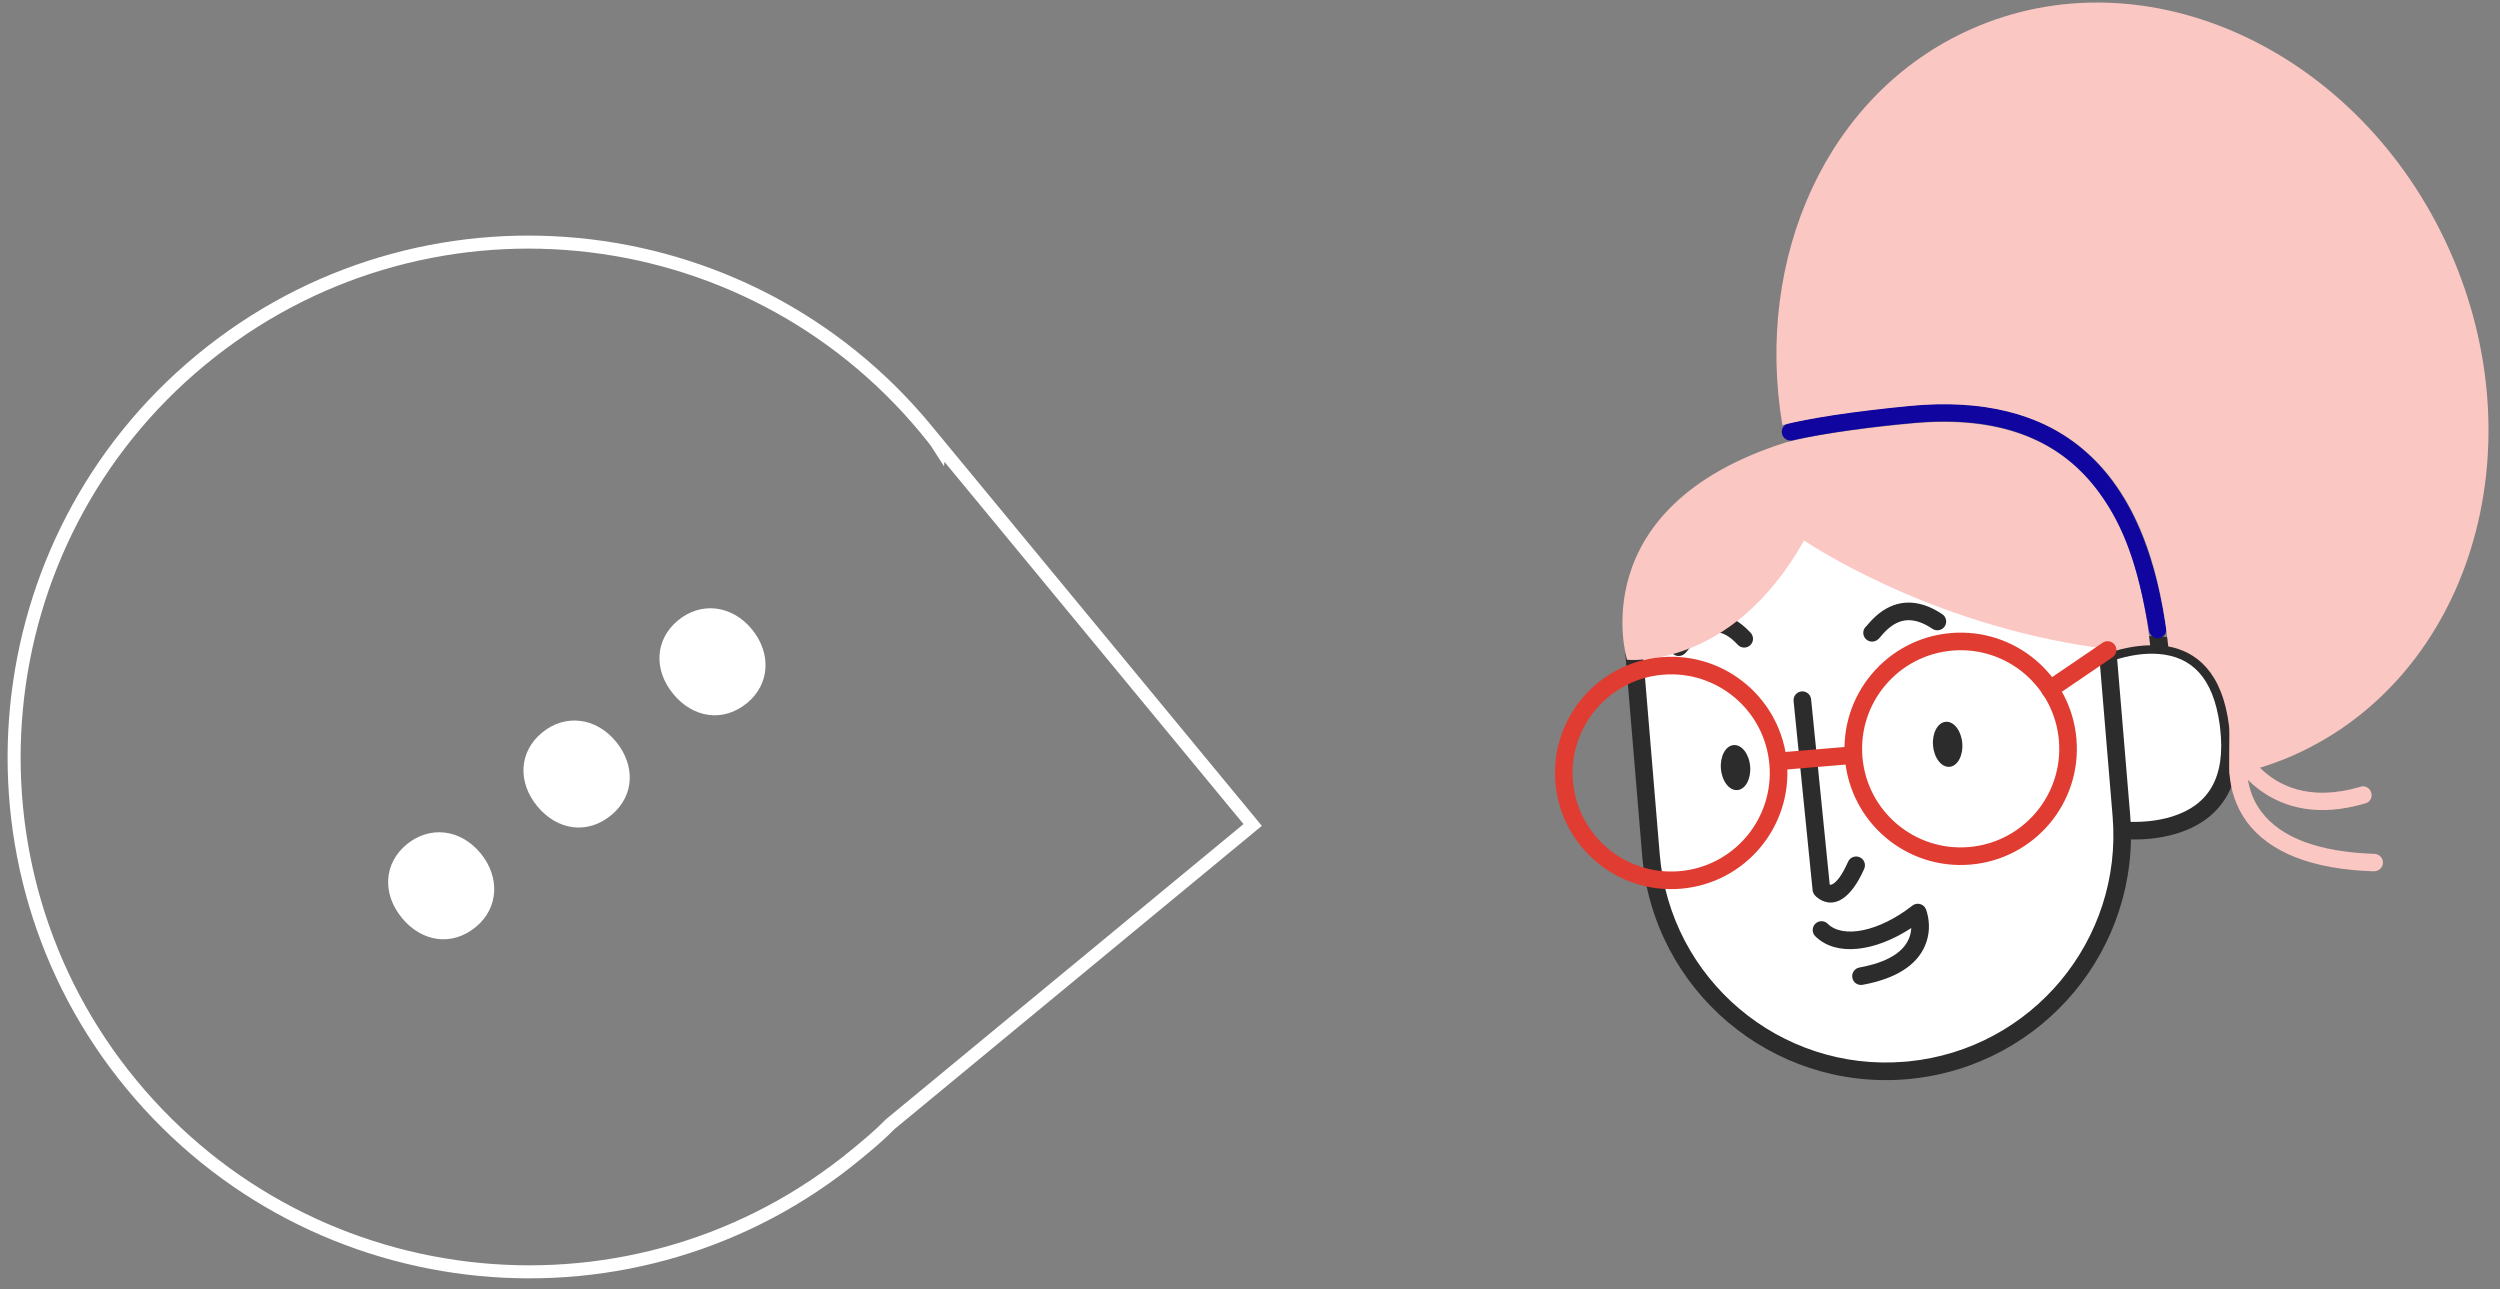 <svg width="192" height="99" viewBox="0 0 192 99" fill="none" xmlns="http://www.w3.org/2000/svg">
<rect x="0" y="0" width="192" height="99" fill="#808080" stroke="none"/>
<path fill-rule="evenodd" clip-rule="evenodd" d="M161.094 50.46C161.094 50.46 170.012 46.234 171.171 55.792C172.329 65.351 162.196 63.686 162.196 63.686" fill="white"/>
<path fill-rule="evenodd" clip-rule="evenodd" d="M161.906 49.426C163.21 49.001 164.573 48.774 165.893 48.877C169.109 49.13 171.306 51.284 171.842 55.711C172.397 60.288 170.562 62.972 167.19 64.01C165.817 64.432 164.343 64.537 162.933 64.442L162.713 64.425C162.435 64.402 162.222 64.375 162.087 64.353C161.719 64.292 161.469 63.944 161.53 63.576C161.588 63.221 161.914 62.976 162.267 63.013L162.416 63.034L162.487 63.043C162.644 63.062 162.824 63.079 163.025 63.093C164.283 63.178 165.601 63.084 166.792 62.718C169.552 61.868 170.975 59.787 170.5 55.874L170.471 55.646C169.972 52.013 168.303 50.423 165.787 50.225C164.67 50.137 163.474 50.337 162.325 50.711C162.103 50.784 161.898 50.858 161.714 50.931L161.624 50.967C161.557 50.994 161.502 51.018 161.46 51.036L161.384 51.07C161.046 51.23 160.643 51.086 160.483 50.749C160.324 50.412 160.467 50.008 160.805 49.849L160.889 49.81C161.116 49.708 161.463 49.57 161.906 49.426Z" fill="#2C2C2C"/>
<path fill-rule="evenodd" clip-rule="evenodd" d="M146.353 82.214C136.383 83.045 127.625 75.635 126.794 65.665L125.48 49.901C124.948 43.524 129.703 37.904 136.08 37.373L151.888 36.055C156.716 35.652 160.974 39.254 161.376 44.082L162.922 62.63C163.754 72.6 156.346 81.38 146.353 82.214Z" fill="white"/>
<path fill-rule="evenodd" clip-rule="evenodd" d="M151.832 35.381L136.023 36.699C129.274 37.262 124.243 43.208 124.805 49.957L126.12 65.721C126.982 76.063 136.066 83.749 146.408 82.887L146.713 82.859C156.931 81.84 164.449 72.808 163.595 62.574L162.049 44.026C161.616 38.826 157.032 34.948 151.832 35.381ZM136.135 38.046L151.944 36.728C156.4 36.357 160.33 39.683 160.702 44.138L162.248 62.686C163.04 72.185 156.062 80.568 146.584 81.514L146.291 81.54C136.698 82.34 128.267 75.207 127.467 65.609L126.153 49.845C125.652 43.84 130.13 38.547 136.135 38.046Z" fill="#2C2C2C"/>
<path fill-rule="evenodd" clip-rule="evenodd" d="M138.353 53.102C138.711 53.066 139.032 53.316 139.088 53.667L139.093 53.707L140.523 67.942L140.534 67.945C140.584 67.957 140.638 67.949 140.71 67.915L140.742 67.899C141.076 67.722 141.49 67.183 141.934 66.18C142.085 65.839 142.485 65.685 142.826 65.836C143.167 65.987 143.322 66.386 143.171 66.727C142.128 69.084 140.851 69.761 139.726 69.049C139.559 68.944 139.438 68.831 139.359 68.735C139.285 68.645 139.235 68.537 139.215 68.422L139.208 68.372L137.748 53.842C137.71 53.47 137.981 53.139 138.353 53.102Z" fill="#2C2C2C"/>
<path fill-rule="evenodd" clip-rule="evenodd" d="M146.871 69.551C147.226 69.274 147.748 69.415 147.915 69.834L147.935 69.888C147.957 69.949 147.982 70.029 148.007 70.127C148.212 70.905 148.21 71.785 147.828 72.659C147.192 74.115 145.642 75.159 143.045 75.635C142.678 75.702 142.325 75.459 142.258 75.092C142.191 74.725 142.434 74.372 142.801 74.305C144.988 73.904 146.151 73.121 146.589 72.118C146.697 71.87 146.757 71.618 146.779 71.369L146.786 71.273L146.766 71.286C143.97 73.107 141.053 73.456 139.468 71.955L139.415 71.904C139.15 71.641 139.148 71.213 139.411 70.948C139.674 70.683 140.102 70.681 140.367 70.944C141.512 72.079 144.249 71.597 146.871 69.551Z" fill="#2C2C2C"/>
<path fill-rule="evenodd" clip-rule="evenodd" d="M144.047 47.335C145.424 46.094 147.159 45.829 149.166 47.169C149.476 47.377 149.56 47.796 149.353 48.107C149.145 48.417 148.726 48.501 148.415 48.294C146.963 47.324 145.898 47.486 144.952 48.339C144.824 48.454 144.711 48.571 144.59 48.708L144.363 48.973C144.331 49.009 144.304 49.039 144.274 49.067C144.193 49.145 144.122 49.198 143.993 49.242C143.64 49.362 143.256 49.173 143.136 48.82C143.045 48.555 143.129 48.272 143.326 48.097L143.353 48.074L143.488 47.915C143.674 47.698 143.843 47.518 144.047 47.335Z" fill="#2C2C2C"/>
<path fill-rule="evenodd" clip-rule="evenodd" d="M149.724 58.892C150.344 58.84 150.782 58.024 150.702 57.069C150.623 56.114 150.055 55.382 149.435 55.434C148.815 55.485 148.377 56.301 148.457 57.256C148.536 58.211 149.103 58.944 149.724 58.892Z" fill="#2C2C2C"/>
<path fill-rule="evenodd" clip-rule="evenodd" d="M133.433 60.679C134.053 60.628 134.491 59.812 134.411 58.857C134.332 57.902 133.764 57.17 133.144 57.221C132.524 57.273 132.086 58.089 132.166 59.044C132.245 59.999 132.812 60.731 133.433 60.679Z" fill="#2C2C2C"/>
<path fill-rule="evenodd" clip-rule="evenodd" d="M129.252 48.354C130.822 46.872 132.66 46.656 134.453 48.601C134.706 48.875 134.689 49.303 134.414 49.556C134.14 49.809 133.712 49.792 133.459 49.517C132.249 48.204 131.257 48.321 130.18 49.337C130.034 49.475 129.904 49.614 129.761 49.779L129.518 50.065C129.485 50.103 129.458 50.133 129.429 50.161C129.344 50.246 129.276 50.299 129.14 50.345C128.787 50.465 128.403 50.276 128.283 49.923C128.192 49.657 128.276 49.375 128.473 49.2L128.497 49.179L128.656 48.991C128.859 48.751 129.039 48.555 129.252 48.354Z" fill="#2C2C2C"/>
<path fill-rule="evenodd" clip-rule="evenodd" d="M146.756 32.526C142.383 32.958 139.076 33.437 137.132 33.984C121.359 38.985 124.956 50.669 124.956 50.669C124.956 50.669 132.941 51.518 138.551 41.508C138.551 41.508 147.928 47.939 161.171 49.752C161.369 49.691 161.61 49.603 161.829 49.516L161.884 50.168C162.63 49.902 163.847 49.574 165.134 49.558C164.608 44.876 163.261 39.019 159.08 35.523C156.114 33.035 151.96 32.024 146.756 32.526Z" fill="#FBC7C3"/>
<path fill-rule="evenodd" clip-rule="evenodd" d="M137.367 32.501C139.899 31.932 143.913 31.362 147.389 31.094C154.336 30.589 159.187 32.759 162.312 37.04C163.542 38.726 164.466 40.684 165.163 42.908C165.678 44.551 166.007 46.068 166.376 48.219C166.439 48.587 166.192 48.937 165.824 49C165.456 49.063 165.107 48.816 165.044 48.448L164.974 48.048C164.178 43.559 163.204 40.556 161.22 37.837C158.374 33.939 153.975 31.97 147.49 32.442L147.094 32.474C143.776 32.748 140.033 33.287 137.663 33.82C137.299 33.902 136.937 33.673 136.856 33.309C136.774 32.945 137.003 32.583 137.367 32.501Z" fill="#10069F"/>
<path fill-rule="evenodd" clip-rule="evenodd" d="M188.136 19.24C181.268 3.849 164.806 -3.755 151.355 2.25C140.302 7.174 134.728 19.781 136.886 32.648C138.944 32.114 142.204 31.617 146.645 31.179C152.23 30.645 156.708 31.741 159.966 34.477C164.585 38.343 165.994 44.67 166.522 49.645C168.635 50.035 170.684 51.56 171.195 55.79C171.253 56.215 171.146 59.548 171.234 59.518C171.322 60.573 171.657 61.88 172.552 63.116C174.309 65.48 177.582 66.767 182.297 66.917C182.32 66.915 182.342 66.913 182.387 66.909C182.724 66.881 182.995 66.61 183.012 66.269C183.027 65.906 182.729 65.592 182.366 65.577C178.104 65.435 175.164 64.346 173.661 62.323C173.051 61.515 172.776 60.656 172.645 59.898C173.903 61.15 176.023 62.443 179.189 62.179C179.952 62.115 180.776 61.956 181.659 61.701C182.013 61.604 182.23 61.224 182.11 60.872C182.013 60.519 181.633 60.302 181.281 60.422C177.265 61.616 174.868 60.255 173.562 58.962C174.466 58.683 175.343 58.361 176.215 57.972C189.641 51.946 194.98 34.611 188.136 19.24Z" fill="#FBC7C3"/>
<path fill-rule="evenodd" clip-rule="evenodd" d="M149.839 48.617C144.927 49.026 141.278 53.339 141.688 58.25C142.097 63.161 146.41 66.811 151.321 66.401C156.232 65.992 159.882 61.679 159.472 56.768C159.063 51.857 154.75 48.207 149.839 48.617ZM149.951 49.964C154.118 49.617 157.777 52.713 158.125 56.88C158.472 61.047 155.376 64.706 151.209 65.054C147.042 65.401 143.382 62.305 143.035 58.138C142.687 53.971 145.784 50.311 149.951 49.964Z" fill="#E03C31"/>
<path fill-rule="evenodd" clip-rule="evenodd" d="M142.109 57.333C142.481 57.302 142.808 57.579 142.839 57.951C142.869 58.31 142.613 58.626 142.261 58.676L142.221 58.681L136.877 59.126C136.505 59.157 136.178 58.881 136.147 58.509C136.117 58.15 136.373 57.833 136.725 57.783L136.764 57.779L142.109 57.333Z" fill="#E03C31"/>
<path fill-rule="evenodd" clip-rule="evenodd" d="M161.482 49.362C161.791 49.151 162.211 49.231 162.421 49.54C162.624 49.837 162.557 50.238 162.276 50.455L162.243 50.479L157.814 53.494C157.505 53.704 157.085 53.624 156.875 53.316C156.672 53.018 156.739 52.617 157.02 52.401L157.053 52.376L161.482 49.362Z" fill="#E03C31"/>
<path fill-rule="evenodd" clip-rule="evenodd" d="M127.606 50.47C122.695 50.879 119.046 55.192 119.455 60.104C119.865 65.015 124.178 68.664 129.089 68.254C134 67.845 137.649 63.532 137.24 58.621C136.83 53.71 132.517 50.061 127.606 50.47ZM127.719 51.817C131.886 51.47 135.545 54.566 135.893 58.733C136.24 62.9 133.144 66.56 128.977 66.907C124.81 67.254 121.15 64.158 120.803 59.991C120.455 55.824 123.552 52.165 127.719 51.817Z" fill="#E03C31"/>
<path fill-rule="evenodd" clip-rule="evenodd" d="M15.437 27.639C32.304 13.715 57.236 16.153 71.131 32.983C71.495 33.425 71.86 33.867 72.135 34.3L72.143 34.21L96.206 63.357L68.357 86.348C67.556 87.175 66.673 87.904 65.791 88.632C48.925 102.557 23.992 100.119 10.098 83.288C-3.757 66.506 -1.38 41.523 15.437 27.639Z" stroke="white"/>
<path fill-rule="evenodd" clip-rule="evenodd" d="M57.743 48.326C56.203 46.461 53.835 46.189 52.07 47.646C50.304 49.103 50.172 51.44 51.712 53.305C53.211 55.12 55.522 55.523 57.385 53.985C59.15 52.527 59.241 50.142 57.743 48.326Z" fill="white"/>
<path fill-rule="evenodd" clip-rule="evenodd" d="M47.299 56.948C45.76 55.083 43.391 54.81 41.626 56.268C39.861 57.725 39.729 60.062 41.268 61.926C42.767 63.742 45.078 64.144 46.941 62.606C48.755 61.109 48.798 58.763 47.299 56.948Z" fill="white"/>
<path fill-rule="evenodd" clip-rule="evenodd" d="M36.906 65.529C35.367 63.664 32.998 63.392 31.233 64.849C29.468 66.306 29.336 68.643 30.876 70.508C32.375 72.323 34.686 72.726 36.549 71.187C38.314 69.73 38.405 67.344 36.906 65.529Z" fill="white"/>
</svg>

